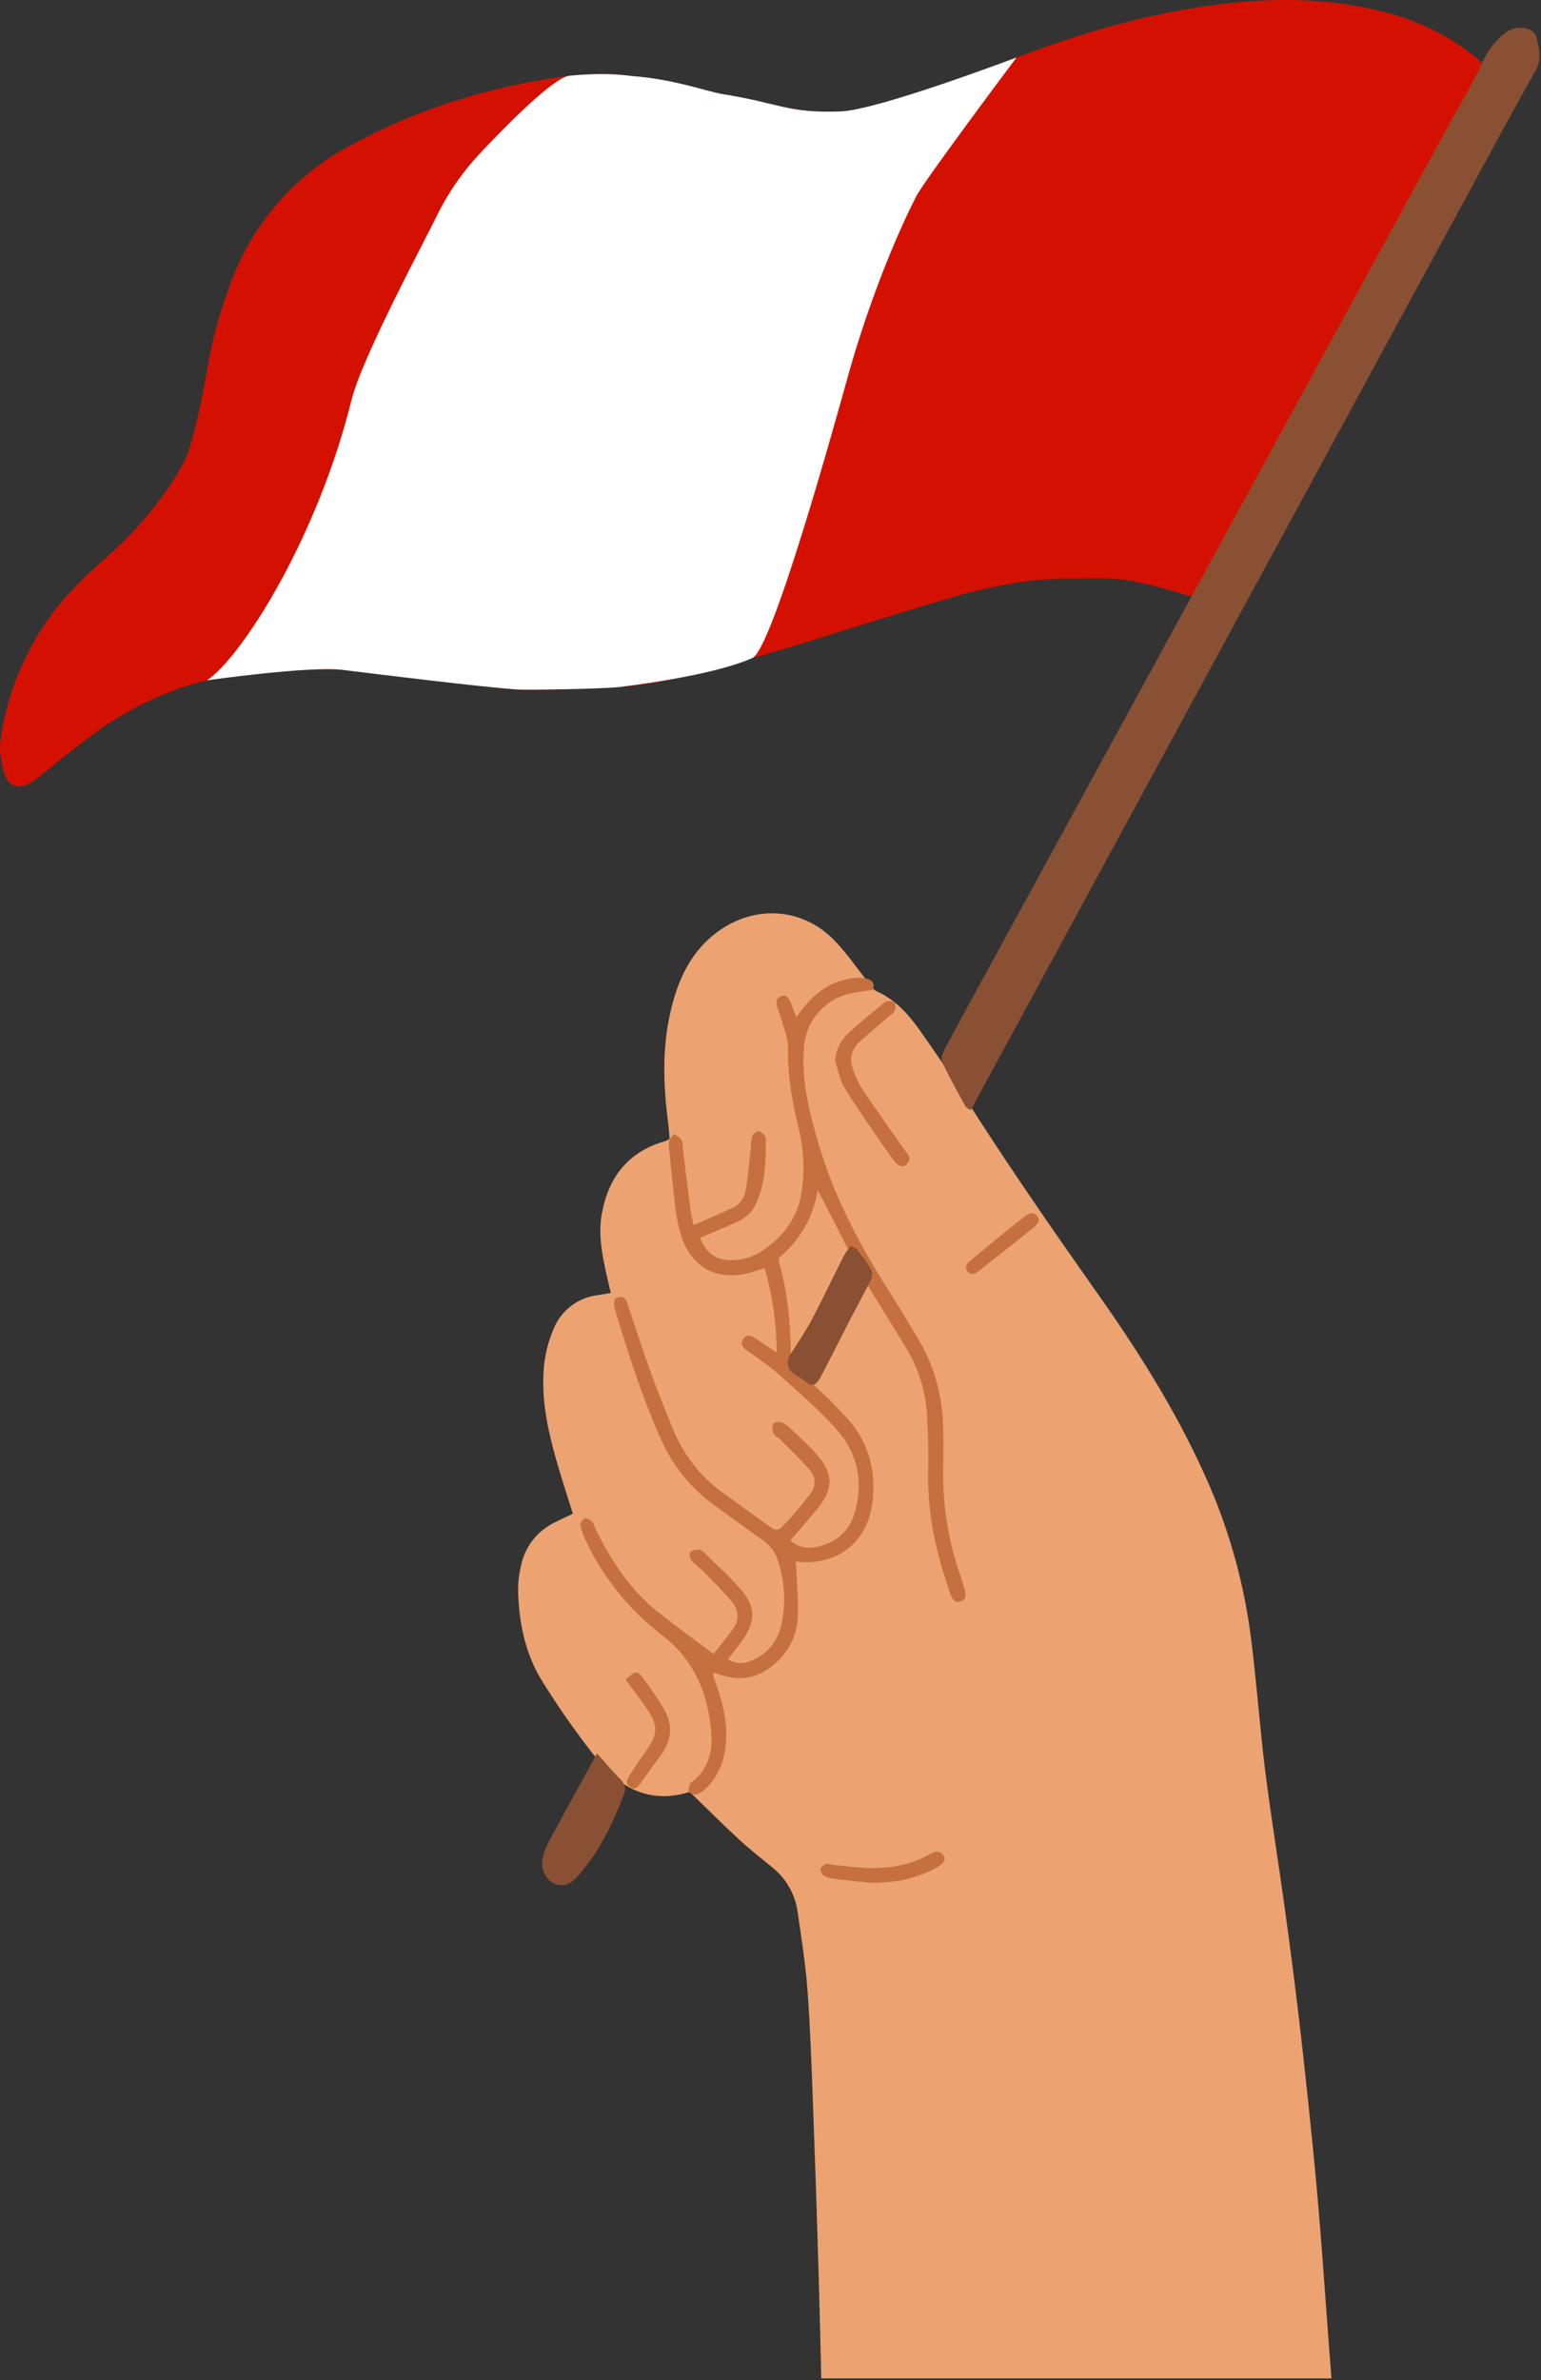 <?xml version="1.0" encoding="UTF-8"?>
<svg xmlns="http://www.w3.org/2000/svg" width="577" height="891" viewBox="0 0 577 891" fill="none">
  <rect x="0" y="0" width="577" height="891" fill="#333333" stroke="none"/>
  <g clip-path="url(#clip0_1046_135)">
    <path d="M88.61 251.001C88.61 251.001 117.61 247.821 129.72 249.321C141.83 250.821 190.86 256.981 193.93 257.171C197 257.361 229.52 256.051 235.32 255.671C241.12 255.291 280 245.001 287.46 242.001C294.92 239.001 309.59 153.341 323 140.001C336.41 126.661 367.48 80.191 367.85 73.471C368.22 66.751 385.42 24.471 385.42 24.471C385.42 24.471 329.07 45.001 317.86 44.771C306.65 44.541 281 40.411 276.37 38.291C271.74 36.171 242.6 30.691 241.61 30.291C240.62 29.891 225.91 28.671 217.19 29.661C208.47 30.651 194.51 46.861 194.51 46.861C194.51 46.861 167.1 90.501 158.88 123.141C150.66 155.781 101.57 242.251 88.61 251.001Z" fill="#8A1300" stroke="#E84723" stroke-width="1.13" stroke-miterlimit="10"></path>
    <path d="M506.49 103.769C504.635 101.642 502.522 99.754 500.2 98.149C494 93.779 486.88 91.389 479.64 89.449C466.386 85.737 452.876 83.01 439.22 81.289C431.32 80.399 423.45 79.289 415.55 78.439C410.77 77.919 405.96 77.659 401.17 77.279C393.9 76.699 386.64 75.949 379.37 75.569C374.22 75.299 369.04 75.569 363.51 75.569C346.858 75.255 330.206 76.215 313.7 78.439C303.03 79.819 292.27 80.819 281.7 82.809C255.26 87.809 229.36 95.059 203.79 103.399C187.98 108.559 172.22 113.859 156.45 119.109C140.06 124.559 123.45 129.439 107.36 135.669C90.86 142.059 78.04 153.329 70.47 169.669C67.778 175.37 64.511 180.782 60.72 185.819C54.864 193.912 48.13 201.33 40.64 207.939C31.3 215.939 22.57 224.579 15.88 234.999C7.613 247.741 2.25 262.144 0.17 277.189C-0.35 280.999 0.42 285.189 1.45 288.959C2.97 294.539 7.05 295.819 11.87 292.749C13.394 291.74 14.86 290.645 16.26 289.469C26.11 281.579 35.71 273.339 46.75 267.079C58.75 260.319 71.27 255.179 84.97 253.299C91.37 252.419 97.79 251.519 104.22 251.109C111.672 250.531 119.15 250.378 126.62 250.649C135.21 251.089 143.76 252.349 152.32 253.329C159.72 254.189 167.1 255.199 174.5 256.049C181.41 256.849 188.33 258.049 195.26 258.139C206.88 258.269 218.54 257.969 230.14 257.219C237.916 256.757 245.64 255.643 253.23 253.889C266.3 250.789 279.23 247.159 292.14 243.309C312.83 237.119 333.34 230.309 354.06 224.309C363.73 221.348 373.612 219.129 383.62 217.669C393.46 216.359 403.51 216.459 413.48 216.439C418.281 216.555 423.057 217.172 427.73 218.279C433.4 219.479 438.98 221.139 444.54 222.839C445.718 223.265 446.983 223.397 448.224 223.223C449.465 223.048 450.644 222.573 451.66 221.839C453.66 220.409 455.8 218.839 456.97 216.789C464.55 203.699 472.1 190.579 479.21 177.239C487.36 161.959 495.13 146.489 502.86 130.999C505.021 126.687 506.769 122.181 508.08 117.539C509.38 112.889 510 107.899 506.49 103.769Z" fill="#D41100"></path>
    <path d="M552.84 21.63C542.699 13.443 530.879 7.59 518.22 4.49C494.56 -1.66 470.71 -0.83 446.86 3C424.77 6.55 403.45 13 382.52 20.83C367.25 26.55 352.01 32.33 336.61 37.66C325.33 41.57 313.56 43.33 301.68 41.47C290.68 39.76 279.8 37.36 268.95 34.88C254.35 31.53 239.84 27.74 224.69 27.74C219.87 28.04 215.01 28.01 210.25 28.74C182.15 32.74 155.41 41.1 130.51 54.82C110.959 65.35 95.737 82.424 87.51 103.05C83.144 113.86 79.923 125.098 77.9 136.58C75.44 150.18 73.05 163.79 67.68 176.65C67.466 177.102 67.299 177.574 67.18 178.06C66.6 180.83 68.18 182.37 70.81 181.31C72.937 180.366 74.972 179.227 76.89 177.91C89.616 169.681 102.879 162.315 116.59 155.86C144.23 143.19 173.19 136.6 203.65 136.86C217.85 136.98 231.85 139 245.86 140.96C261.99 143.21 277.98 143.24 294 139.69C311 135.93 327.21 130.06 343.43 124.05C364.5 116.26 385.61 108.57 407.67 103.94C438.31 97.311 470.224 99.878 499.41 111.32C510.47 115.58 512.04 115.32 518.59 105.45C526.7 93.24 534.84 81.06 542.72 68.71C547.83 60.71 552.25 52.29 557.46 44.37C562.14 37.11 558.68 26.42 552.84 21.63Z" fill="#D41100"></path>
    <path d="M494.47 836.069C493.51 823.956 492.41 811.863 491.17 799.789C489.72 785.399 488.17 771.009 486.5 756.639C484.83 742.269 482.94 727.919 480.97 713.639C478.61 696.509 475.8 679.429 473.66 662.269C471.66 645.939 470.5 629.489 468.41 613.159C465.939 593.627 460.753 574.536 453 556.439C442 530.909 427.36 507.439 411.43 484.859C394.16 460.359 377.06 435.759 361.05 410.409C355.63 401.829 349.91 393.409 344.05 385.179C339.87 379.339 335.05 374.079 328.21 371.039C326.85 370.439 325.95 368.739 324.93 367.469C320.64 362.179 316.84 356.409 312.04 351.629C300.04 339.629 282.42 338.739 268.74 348.749C259.36 355.609 254.54 365.289 251.68 376.159C247.88 390.569 248.21 405.159 250.11 419.779C250.41 422.019 250.55 424.289 250.73 426.279C250.305 426.586 249.849 426.847 249.37 427.059C235.54 430.919 227.97 440.189 225.37 454.149C223.92 462.149 225.46 469.689 227.15 477.339C227.63 479.519 228.15 481.689 228.71 484.009L223.71 484.809C220.044 485.267 216.571 486.708 213.658 488.981C210.746 491.255 208.504 494.274 207.17 497.719C205.361 501.997 204.195 506.52 203.71 511.139C202.53 523.069 204.94 534.679 208.18 546.139C210.12 552.989 212.36 559.749 214.49 566.619C212 567.819 209.57 568.889 207.23 570.129C204.168 571.681 201.492 573.898 199.398 576.618C197.305 579.338 195.846 582.492 195.13 585.849C194.306 589.225 193.926 592.695 194 596.169C194.41 608.169 196.89 619.759 203.4 629.929C209.751 640.093 216.683 649.883 224.16 659.249C233 670.099 244.46 675.179 258.23 670.739C264.51 676.809 270.49 682.799 276.7 688.539C280.7 692.259 285.09 695.629 289.32 699.129C294.431 703.273 297.771 709.209 298.66 715.729C300.11 725.599 301.66 735.479 302.38 745.409C303.43 759.669 303.89 773.989 304.43 788.279C305.184 808.239 305.85 828.203 306.43 848.169C306.86 862.169 307.18 876.249 307.51 890.289H498.54C497.11 872.219 495.9 854.139 494.47 836.069Z" fill="#ECA371"></path>
    <path d="M359.6 589.781C354.948 576.541 352.772 562.558 353.18 548.531C353.29 544.201 353.25 539.871 353.18 535.531C353.01 523.471 350.27 512.091 344.09 501.661C340.01 494.781 335.84 487.961 331.58 481.201C321.04 464.521 312.05 447.081 306.48 428.081C303.01 416.251 299.95 404.291 301.05 391.731C301.449 386.887 303.425 382.307 306.677 378.695C309.928 375.082 314.275 372.636 319.05 371.731C321.62 371.261 324.21 370.931 326.74 370.551C327.74 368.081 326.54 366.831 324.52 366.341C323.061 366.01 321.558 365.922 320.07 366.081C312.35 366.851 306.28 370.641 301.41 376.541C300.41 377.791 299.41 379.121 298.15 380.801C297.4 378.801 296.85 377.231 296.26 375.711C295.57 373.931 294.71 372.071 292.35 372.941C290.35 373.701 290.66 375.571 291.14 377.221C291.55 378.661 292.19 380.041 292.57 381.481C293.49 385.021 295.11 388.591 295.04 392.121C294.85 402.751 296.73 413.021 299.26 423.221C300.919 430.358 301.278 437.736 300.32 445.001C299.18 454.871 293.95 462.371 285.84 467.911C282.395 470.312 278.318 471.645 274.12 471.741C268.29 471.871 264.43 469.221 262.12 463.341C266.21 461.591 270.31 459.821 274.43 458.081C277.87 456.621 281.01 454.751 282.73 451.251C286.73 443.251 286.73 434.531 286.73 425.841C286.73 425.681 286.73 425.451 286.62 425.361C285.8 424.651 284.96 423.451 284.11 423.431C283.582 423.535 283.086 423.761 282.66 424.091C282.235 424.421 281.893 424.845 281.66 425.331C281.16 426.491 281.33 427.941 281.18 429.261C280.57 434.541 280.18 439.861 279.27 445.101C279.1 446.606 278.553 448.045 277.679 449.282C276.804 450.52 275.632 451.517 274.27 452.181C269.59 454.301 264.88 456.331 259.73 458.601C259.31 456.661 258.84 455.091 258.63 453.491C257.63 445.891 256.73 438.281 255.78 430.681C255.62 429.361 255.78 427.891 255.17 426.771C254.56 425.651 253.39 425.201 252.46 424.441C251.676 425.18 251.027 426.05 250.54 427.011C250.342 428.161 250.359 429.337 250.59 430.481C251.35 437.931 252.05 445.401 252.97 452.841C253.342 455.981 253.988 459.083 254.9 462.111C258.73 474.651 268.9 479.991 281.44 476.221C282.98 475.761 284.52 475.281 286.35 474.711C289.268 484.961 290.768 495.563 290.81 506.221C288.88 504.961 287.67 504.221 286.47 503.401C285.09 502.481 283.77 501.401 282.32 500.621C280.87 499.841 279.32 499.621 278.32 501.111C277.06 502.861 278.02 504.241 279.46 505.371C279.98 505.781 280.58 506.091 281.11 506.491C284.83 509.301 288.77 511.871 292.21 514.991C299.48 521.581 307.01 527.991 313.47 535.351C321.19 544.141 323.34 554.801 320.04 566.241C317.93 573.541 312.79 577.601 305.51 579.071C303.835 579.491 302.081 579.485 300.409 579.051C298.737 578.618 297.2 577.772 295.94 576.591C299.75 572.131 303.45 568.091 306.8 563.791C311.8 557.381 311.91 551.951 306.8 545.631C303.58 541.631 299.62 538.261 295.92 534.681C295.008 533.708 293.896 532.944 292.66 532.441C291.73 532.151 289.93 532.371 289.59 532.971C289.343 533.523 289.215 534.121 289.215 534.726C289.215 535.331 289.343 535.929 289.59 536.481C290.16 537.571 291.59 538.221 292.48 539.171C296.1 542.831 299.85 546.371 303.2 550.271C305.63 553.091 305.62 556.461 303.2 559.461C300.2 563.231 297.2 567.021 293.88 570.461C291.2 573.271 290.61 573.151 287.5 570.941C281.93 566.941 276.43 562.941 270.89 558.941C262.551 553.013 256.06 544.844 252.17 535.381C249.17 528.161 246.27 520.881 243.61 513.531C240.66 505.401 238.02 497.151 235.25 488.941C234.66 487.191 234.25 485.221 231.74 485.511C230.01 485.711 229.45 487.511 230.37 490.511C235.25 506.781 240.43 522.951 247.37 538.511C251.795 548.649 258.9 557.389 267.92 563.791C273.92 568.041 279.76 572.421 285.76 576.631C288.393 578.437 290.333 581.086 291.26 584.141C293.759 591.61 294.279 599.6 292.77 607.331C291.52 613.331 288.41 618.141 282.77 620.981C279.61 622.581 276.29 623.371 272.57 621.161C274.5 618.601 276.37 616.291 278.06 613.861C282.76 607.111 283.06 601.861 277.9 595.591C273.6 590.351 268.39 585.861 263.56 581.061C263.1 580.601 262.44 580.061 261.9 580.061C260.71 580.131 259.25 580.241 258.47 580.951C258 581.391 258.21 583.301 258.79 583.951C260.16 585.601 262.02 586.821 263.53 588.361C267.11 592.051 270.79 595.681 274.09 599.621C275.356 600.995 276.084 602.78 276.141 604.648C276.198 606.516 275.58 608.342 274.4 609.791C272.21 612.851 269.8 615.791 267.18 619.121C259.93 613.671 253.08 608.751 246.48 603.501C235.95 595.141 228.78 584.171 222.94 572.231C222.5 571.331 222.37 570.171 221.7 569.541C221.03 568.911 219.6 568.131 218.86 568.391C218.398 568.661 218.015 569.046 217.746 569.509C217.478 569.972 217.335 570.496 217.33 571.031C217.797 573.14 218.533 575.18 219.52 577.101C226.095 590.838 235.818 602.83 247.9 612.101C260.22 621.501 265.54 634.741 266.38 649.851C266.75 656.591 264.7 662.701 259.07 667.101C258.81 667.301 258.39 667.481 258.34 667.741C258.12 668.791 257.55 670.181 258 670.841C258.394 671.214 258.875 671.482 259.399 671.62C259.923 671.758 260.474 671.762 261 671.631C262.385 671.074 263.63 670.22 264.65 669.131C269.21 664.561 271.26 658.871 271.8 652.521C272.53 643.811 270.2 635.701 267.14 627.711C267.14 627.151 267.07 626.591 267.04 626.031L268.32 626.421C276.97 629.791 284.64 628.261 291.26 621.731C295.678 617.534 298.334 611.814 298.69 605.731C299.02 600.121 298.46 594.451 298.25 588.811C298.2 587.421 298.04 586.041 297.92 584.521C312.15 586.411 325.35 578.441 326.85 560.681C327.8 549.521 324.85 539.401 317.39 531.081C311.735 524.976 305.767 519.168 299.51 513.681C298.427 512.818 297.557 511.716 296.969 510.462C296.381 509.208 296.091 507.836 296.12 506.451C295.94 494.931 294.88 483.501 291.68 472.361C291.614 471.833 291.614 471.299 291.68 470.771C299.45 464.451 304.596 455.47 306.12 445.571C307.07 447.231 307.66 448.171 308.12 449.141C313.01 458.601 317.64 468.211 322.85 477.481C328.06 486.751 333.79 495.381 339.17 504.391C343.736 511.842 346.439 520.284 347.05 529.001C347.54 536.471 347.68 544.001 347.54 551.471C347.26 566.871 350.54 581.561 355.65 595.951C355.81 596.431 355.92 596.951 356.12 597.371C356.78 598.851 357.75 600.041 359.55 599.521C361.63 598.931 361.79 597.261 361.33 595.521C360.83 593.581 360.26 591.661 359.6 589.781Z" fill="#C6703F"></path>
    <path d="M312.69 397.001C313.83 400.431 314.35 404.241 316.22 407.221C321.86 416.221 327.9 424.941 334.05 433.591C336.34 436.811 338.35 437.211 339.71 435.591C341.71 433.241 339.62 431.761 338.4 430.031C333.14 422.581 327.87 415.121 322.77 407.561C321.472 405.438 320.4 403.186 319.57 400.841C317.89 396.711 318.63 392.961 321.93 389.941C325.23 386.921 328.93 383.821 332.44 380.771C333.31 380.021 334.49 379.411 334.98 378.461C335.193 377.975 335.302 377.451 335.302 376.921C335.302 376.391 335.193 375.866 334.98 375.381C334.69 374.841 333.28 374.731 332.38 374.741C331.723 374.869 331.12 375.193 330.65 375.671C326.2 379.401 321.65 383.031 317.39 386.951C314.639 389.607 312.965 393.186 312.69 397.001Z" fill="#C6703F"></path>
    <path d="M241 628.439C238.63 625.189 238 625.269 234.23 628.699C236.79 632.169 239.23 635.309 241.49 638.579C246.76 646.209 246.64 648.979 241.2 656.429C239.2 659.229 237.2 662.139 235.38 665.089C234.53 666.429 234.28 668.029 235.94 669.009C237.6 669.989 238.73 669.009 239.69 667.709C242.29 664.059 244.89 660.409 247.55 656.809C251.55 651.439 251.97 645.729 248.75 639.989C246.389 635.995 243.801 632.138 241 628.439Z" fill="#C6703F"></path>
    <path d="M347.48 694.431C340.22 698.341 332.41 699.581 324.31 699.201C320.16 699.011 316.03 698.461 311.89 698.041C311.07 697.961 310.18 697.501 309.47 697.721C309.015 697.831 308.588 698.035 308.217 698.319C307.845 698.603 307.536 698.961 307.31 699.371C307.234 699.829 307.274 700.299 307.424 700.739C307.574 701.178 307.83 701.574 308.17 701.891C309.275 702.61 310.531 703.065 311.84 703.221C316.46 703.831 321.09 704.281 325.72 704.781C334.21 704.901 342.31 703.491 349.89 699.521C353.26 697.761 354.44 696.141 353.24 694.521C351.43 692.001 349.34 693.431 347.48 694.431Z" fill="#C6703F"></path>
    <path d="M384 455.079C376.94 460.579 370.07 466.319 363.15 471.999C361.91 472.999 361.07 474.419 362.25 475.889C363.64 477.619 365.17 476.809 366.58 475.689C373.48 470.239 380.4 464.819 387.26 459.329C387.939 458.67 388.518 457.915 388.98 457.089C388.81 454.239 386.33 453.279 384 455.079Z" fill="#C6703F"></path>
    <path d="M575.37 14.15C574.88 11.9 572.83 10.761 570.49 10.46C569.161 10.289 567.811 10.402 566.53 10.794C565.249 11.185 564.066 11.846 563.06 12.73C559.608 15.589 556.869 19.211 555.06 23.311C551.65 30.881 547.27 38.001 543.28 45.31C487.946 146.677 432.613 248.041 377.28 349.401C369.47 363.711 361.61 378.001 353.88 392.401C353.08 393.881 352.15 396.151 352.72 397.401C355.36 403.121 358.49 408.621 361.51 414.161C361.78 414.661 362.51 414.901 363.51 415.551C367.18 408.751 370.51 402.471 373.97 396.211C431.99 289.284 490.03 182.374 548.09 75.481C556.98 59.1 565.79 42.681 574.97 26.48C577.42 22.131 576.24 18.21 575.37 14.15Z" fill="#895034"></path>
    <path d="M223.53 656.35C216.9 668.45 210.88 679.35 204.96 690.35C204.148 691.993 203.562 693.739 203.22 695.54C202.807 697.248 202.925 699.042 203.559 700.68C204.194 702.319 205.314 703.725 206.77 704.71C209.48 706.34 213.03 705.97 215.77 702.93C224.09 693.84 229.3 682.93 233.71 671.52C234.56 669.34 233.87 667.52 232.04 665.73C229.32 663.09 226.91 660.09 223.53 656.35Z" fill="#895034"></path>
    <path d="M321.05 467.851C320.6 467.261 319.69 467.031 318.54 466.381C317.61 467.527 316.762 468.737 316 470.001C312 477.871 308.27 485.851 304.14 493.631C301.67 498.291 298.7 502.681 295.86 507.141C295.461 507.72 295.185 508.375 295.05 509.066C294.915 509.756 294.924 510.467 295.076 511.154C295.228 511.84 295.52 512.489 295.934 513.058C296.347 513.627 296.874 514.104 297.48 514.461C298.486 514.997 299.458 515.595 300.39 516.251C304.15 519.311 305.29 519.191 307.53 514.951C310.95 508.491 314.2 501.951 317.53 495.441C320.13 490.441 322.81 485.441 325.42 480.441C326.36 478.641 327.17 476.721 325.92 474.781C324.41 472.381 322.77 470.081 321.05 467.851Z" fill="#895034"></path>
    <path d="M77.54 254.65C77.54 254.65 115.96 249.24 128.11 250.73C140.26 252.22 179.78 257.16 194.24 258.12C197.31 258.32 226.6 257.89 232.35 257.12C268.48 252.52 279.52 247.21 281.66 246.34C289.12 243.34 312.66 158.14 317.75 139.92C324.45 116.07 334.16 90.92 343.05 73.51C346.12 67.51 380.62 21.51 380.62 21.51C380.62 21.51 328.56 41.27 314.7 41.72C294.33 42.38 292.62 38.72 270.18 35.16C265.18 34.36 252.09 29.56 236.56 28.46C235.5 28.38 227.77 26.94 213.25 28.35C207.4 28.92 190.08 46.43 180.14 56.95C173.286 64.179 167.589 72.423 163.25 81.39C158.88 90.39 135.52 133.96 131.67 149.54C118.8 201.59 90.5 245.93 77.54 254.65Z" fill="white"></path>
  </g>
  <defs>
    <clipPath id="clip0_1046_135">
      <rect width="576.43" height="890.29" fill="white"></rect>
    </clipPath>
  </defs>
</svg>
